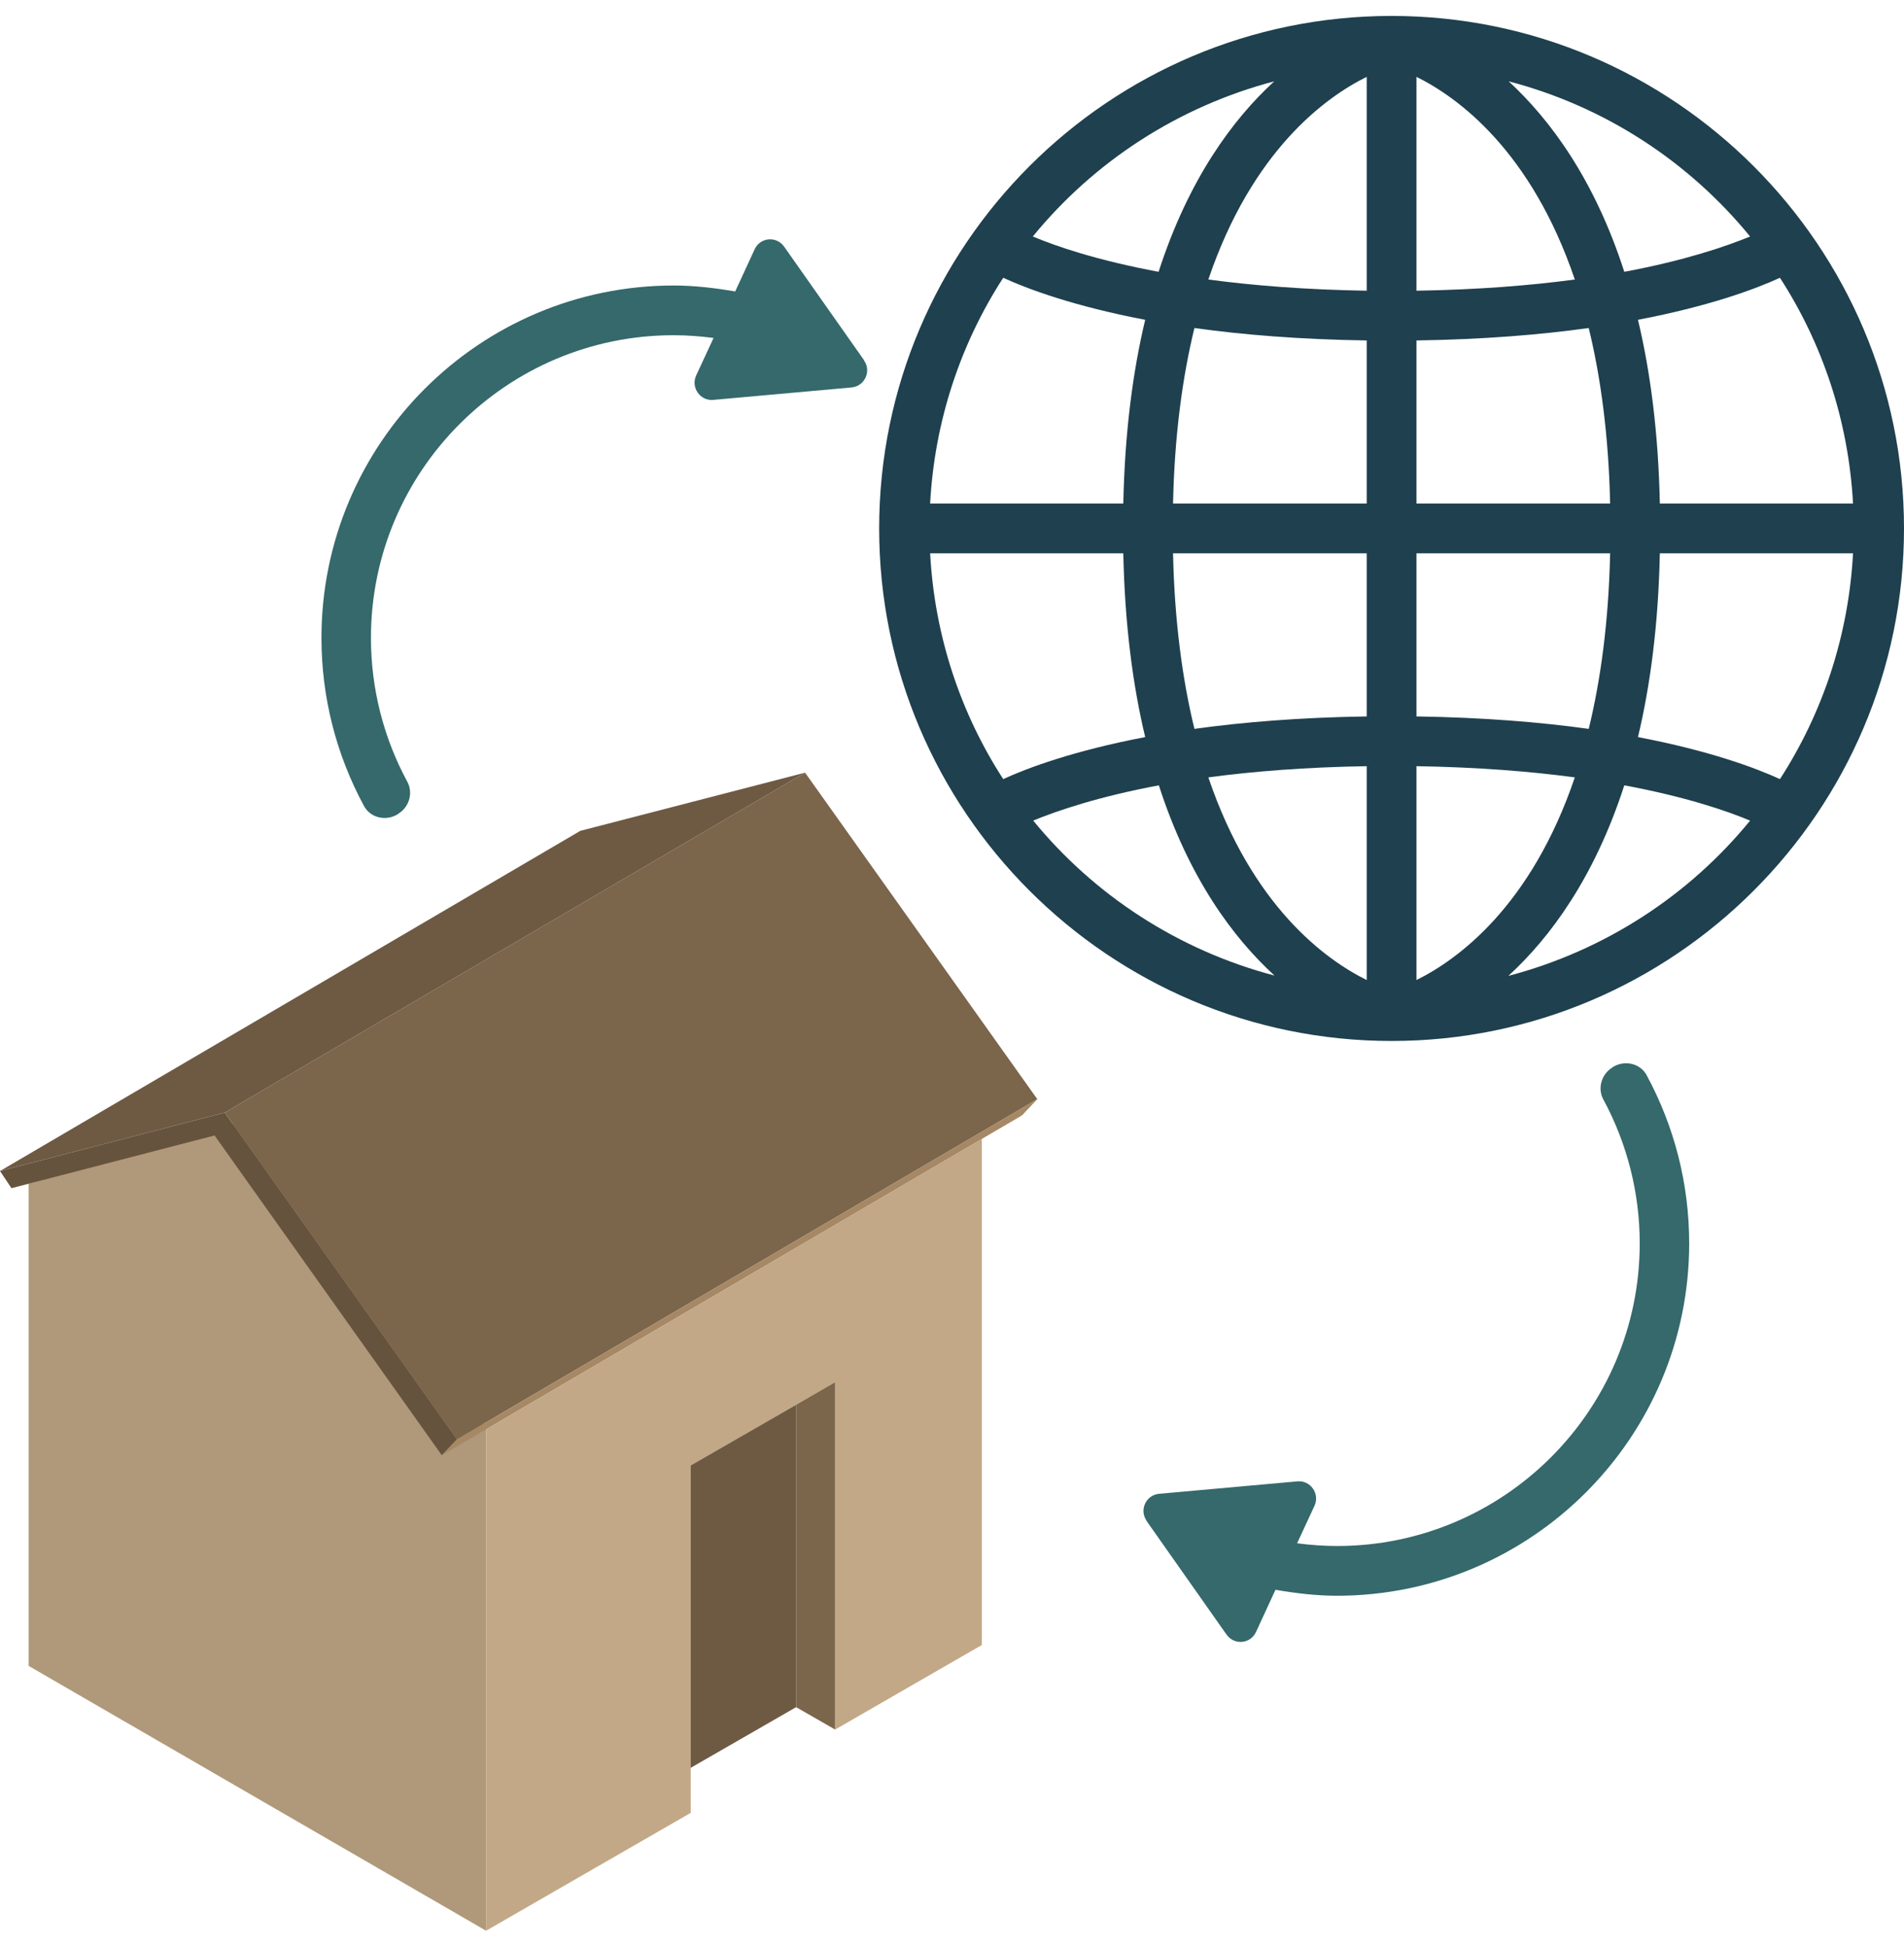 <svg width="90" height="92" viewBox="0 0 90 92" fill="none" xmlns="http://www.w3.org/2000/svg">
<g id="Group 180931">
<path id="Vector" d="M65.778 0.753C52.416 0.753 41.557 11.624 41.557 24.975C41.557 38.325 52.428 49.197 65.778 49.197C79.129 49.197 90 38.325 90 24.975C90 11.624 79.129 0.753 65.778 0.753ZM66.954 16.09C70.115 16.043 72.818 15.82 75.098 15.502C75.662 17.817 76.038 20.567 76.109 23.799H66.954V16.09ZM66.954 13.739V3.632C68.905 4.596 72.371 7.111 74.44 13.21C72.336 13.493 69.856 13.692 66.954 13.739ZM64.603 3.632V13.739C61.712 13.692 59.221 13.493 57.117 13.21C59.185 7.111 62.652 4.596 64.603 3.632ZM64.603 16.09V23.799H55.448C55.519 20.556 55.895 17.817 56.459 15.502C58.727 15.82 61.442 16.043 64.603 16.09ZM53.097 23.799H43.966C44.177 19.886 45.411 16.231 47.421 13.128C48.573 13.657 50.747 14.468 54.132 15.114C53.544 17.571 53.168 20.45 53.097 23.799ZM53.097 26.15C53.168 29.499 53.544 32.379 54.132 34.835C50.747 35.481 48.573 36.292 47.421 36.821C45.411 33.718 44.177 30.064 43.966 26.15H53.097ZM55.448 26.15H64.603V33.859C61.442 33.907 58.739 34.13 56.459 34.447C55.895 32.132 55.519 29.382 55.448 26.15ZM64.603 36.21V46.317C62.652 45.353 59.185 42.838 57.117 36.739C59.221 36.457 61.7 36.257 64.603 36.21ZM66.954 46.317V36.21C69.845 36.257 72.336 36.457 74.44 36.739C72.371 42.838 68.905 45.353 66.954 46.317ZM66.954 33.859V26.15H76.109C76.038 29.394 75.662 32.132 75.098 34.447C72.818 34.13 70.115 33.907 66.954 33.859ZM78.459 26.15H87.591C87.379 30.064 86.145 33.718 84.136 36.821C82.984 36.292 80.81 35.481 77.425 34.835C78.013 32.379 78.389 29.499 78.459 26.15ZM78.459 23.799C78.389 20.45 78.013 17.571 77.425 15.114C80.81 14.468 82.984 13.657 84.136 13.128C86.145 16.231 87.379 19.886 87.591 23.799H78.459ZM82.725 11.177C81.609 11.636 79.67 12.306 76.779 12.846C75.368 8.474 73.276 5.654 71.314 3.844C75.862 5.031 79.834 7.64 82.725 11.177ZM60.231 3.844C58.269 5.642 56.177 8.474 54.766 12.846C51.875 12.306 49.936 11.647 48.82 11.177C51.711 7.64 55.683 5.043 60.231 3.844ZM48.831 38.784C49.948 38.325 51.887 37.656 54.778 37.115C56.188 41.487 58.28 44.307 60.243 46.106C55.695 44.907 51.722 42.309 48.831 38.772V38.784ZM71.314 46.106C73.276 44.307 75.368 41.475 76.779 37.115C79.67 37.656 81.609 38.314 82.725 38.784C79.834 42.321 75.862 44.919 71.314 46.117V46.106Z" fill="#1F404E"/>
<path id="Vector_2" d="M1.352 55.943V78.73L22.976 91.247V67.46L11.905 52.852L1.352 55.943Z" fill="#B0987A"/>
<path id="Vector_3" d="M0 55.343L10.624 52.581L21.601 68.024L20.884 68.776L10.142 53.663L0.541 56.154L0 55.343Z" fill="#66533E"/>
<path id="Vector_4" d="M38.055 36.516L49.032 51.947L21.602 68.024L10.625 52.581L38.055 36.516Z" fill="#7B654B"/>
<path id="Vector_5" d="M27.43 39.266L38.054 36.516L10.624 52.581L0 55.343L27.43 39.266Z" fill="#6E5A43"/>
<path id="Vector_6" d="M46.411 53.827L22.977 67.554V91.247L32.649 85.676V69.258L37.632 66.391L39.477 65.321V81.739L46.411 77.743V53.827Z" fill="#C2A887"/>
<path id="Vector_7" d="M32.648 69.258V83.549L37.632 80.681V66.39L32.648 69.258Z" fill="#6E5A43"/>
<path id="Vector_8" d="M37.631 66.39V80.681L39.476 81.739V65.321L37.631 66.39Z" fill="#7B654B"/>
<path id="Vector_9" d="M48.315 52.71L49.032 51.946L21.602 68.024L20.885 68.776L48.315 52.71Z" fill="#A68865"/>
<path id="Vector_10" d="M40.839 17.018L37.067 11.659C36.702 11.142 35.927 11.213 35.668 11.789L34.751 13.775C33.799 13.61 32.824 13.493 31.849 13.493C22.67 13.493 15.195 20.955 15.195 30.146C15.195 32.943 15.889 35.658 17.205 38.09C17.511 38.666 18.263 38.819 18.803 38.478L18.85 38.443C19.344 38.126 19.532 37.479 19.262 36.962C18.133 34.882 17.534 32.543 17.534 30.146C17.534 22.26 23.951 15.843 31.837 15.843C32.471 15.843 33.094 15.89 33.729 15.972L32.906 17.747C32.648 18.311 33.094 18.957 33.717 18.899L40.252 18.311C40.874 18.252 41.203 17.547 40.839 17.03V17.018Z" fill="#35696B"/>
<path id="Vector_11" d="M54.203 71.89L57.975 77.249C58.339 77.766 59.115 77.696 59.374 77.12L60.29 75.134C61.242 75.298 62.218 75.416 63.193 75.416C72.372 75.416 79.846 67.953 79.846 58.763C79.846 55.965 79.153 53.251 77.837 50.818C77.531 50.242 76.779 50.089 76.238 50.43L76.191 50.465C75.698 50.783 75.51 51.429 75.78 51.946C76.908 54.026 77.508 56.365 77.508 58.763C77.508 66.648 71.091 73.065 63.205 73.065C62.57 73.065 61.947 73.018 61.313 72.936L62.136 71.161C62.394 70.597 61.947 69.951 61.325 70.01L54.79 70.597C54.167 70.656 53.838 71.361 54.203 71.878V71.89Z" fill="#35696B"/>
</g>
</svg>
